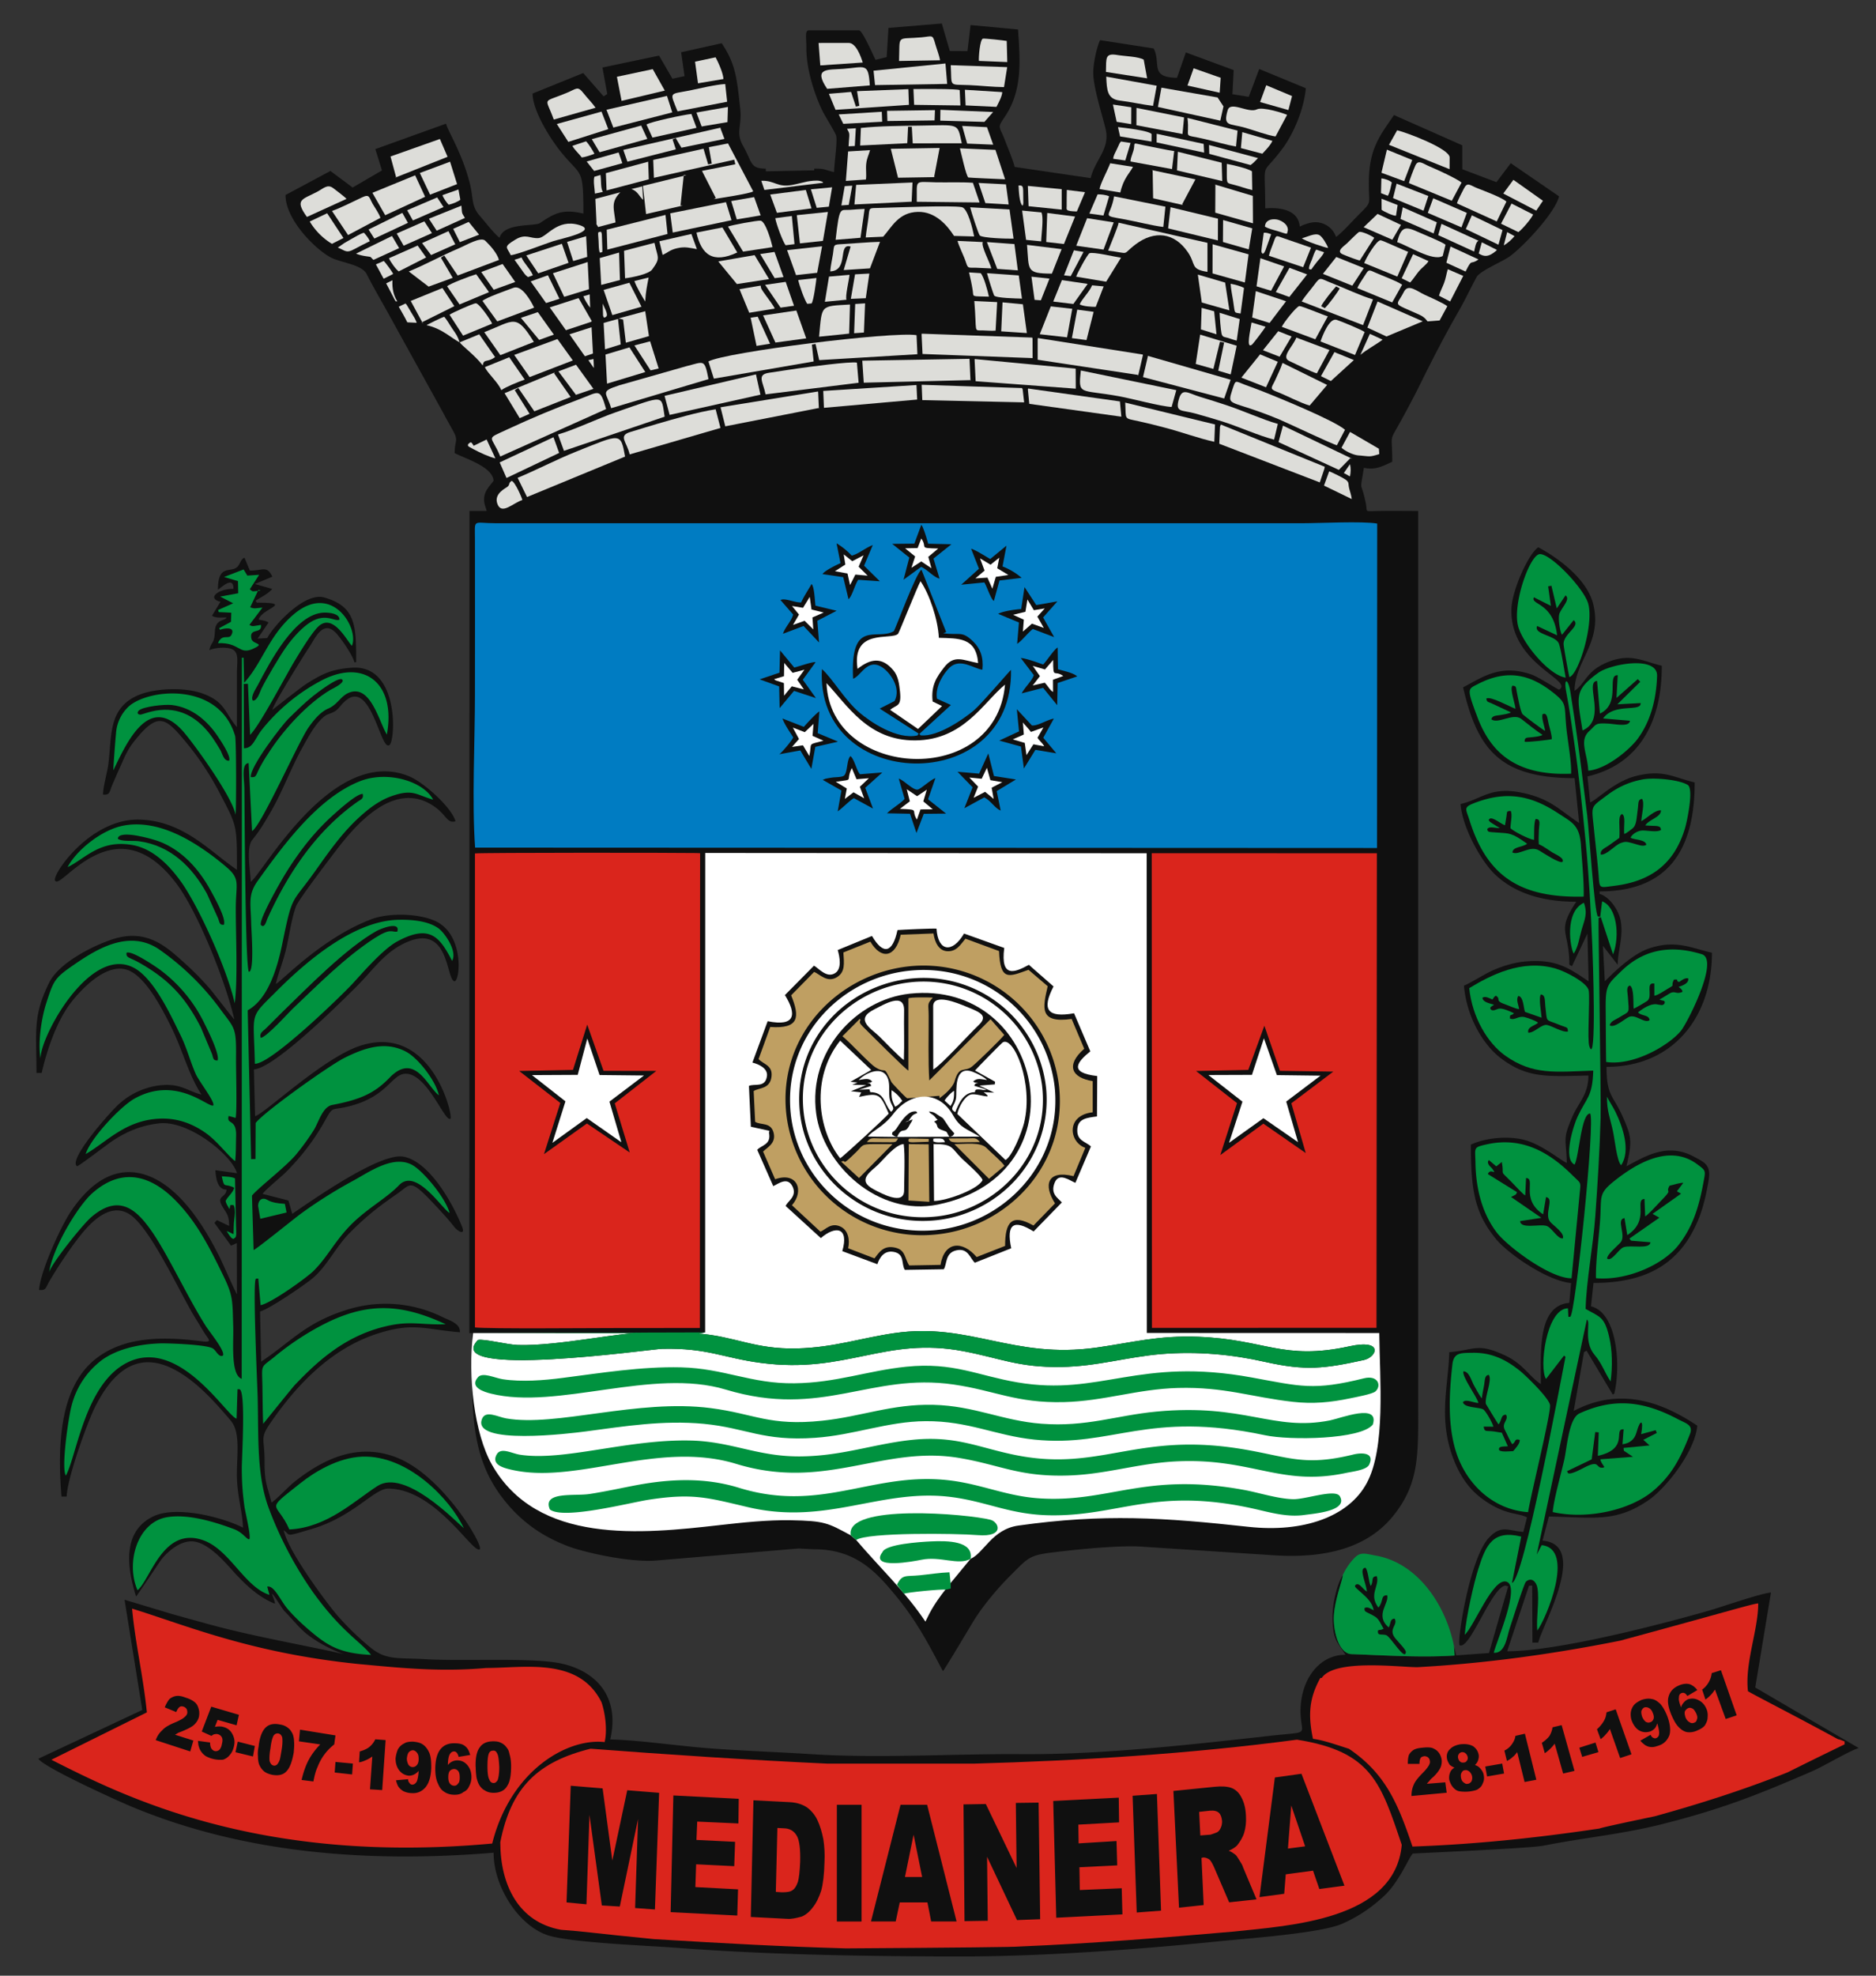 <svg xmlns="http://www.w3.org/2000/svg" xml:space="preserve" width="912" height="960" style="shape-rendering:geometricPrecision;text-rendering:geometricPrecision;image-rendering:optimizeQuality;fill-rule:evenodd;clip-rule:evenodd" viewBox="0 0 24130 25400">
  <rect x="0" y="0" width="24130" height="25400" fill="#333333" stroke="none"/>
  <defs>
    <style>
      .fil5{fill:#00923f}.fil0{fill:#101010}.fil4{fill:#bf9f62}.fil3{fill:#da251c}.fil6{fill:#ddddd9}.fil1{fill:#fff}
    </style>
  </defs>
  <g id="Camada01">
    <path d="m11428 359-23 375-143 36c-28-54-170-380-212-380h-645c-55 0-33 87-33 233 0 277 111 605 204 797 38 78 162 272 178 322 21 66-26 375-26 471-148-35-104-45-256-45v22l-622 13v-35c-206 0-171-80-294-296-96-169-12-256-34-464-43-402-59-583-239-852l-522 116 44 307-156 33-172-297-728 153 62 341-47 30-262-300-652 264c4 235 241 595 357 740 267 336 297 188 297 803-268-63-373-4-557 121-68 47-468-8-521 190-62-42-192-212-253-280-114-128-82-228-129-416-99-393-285-678-307-771l-909 327 85 274-377 220-286-213-577 309c-3 301 355 675 572 798 124 71 405 91 471 218 75 148 164 302 248 452l740 1339c40 76 81 147 122 222 76 134 22 123 22 289 141 74 485 173 501 355-44 66-123 127-123 245 0 54 23 98 34 144h-221l-2 10570h34c0 993-42 1603 447 2187 208 248 454 424 783 551 225 86 820 216 1148 185l1822-154 201 10c531 0 793 288 1034 578 273 328 415 598 622 989 18-13 347-567 392-641 119-195 309-421 467-579 276-276 241-272 719-326 240-27 730-74 989-54l1702 111c646 39 1194-89 1534-521 337-429 310-799 310-1502V6569c-181 0-365-3-546 1-153 4-102 15-130-113-63-300-77-100-22-443 135 32 232-14 365-78 0-384-50-231 118-538 83-151 165-305 241-459 146-296 319-633 483-917 86-149 159-304 242-459 44-82 335-199 430-269 173-127 581-558 631-770l-621-426-184 244-439-166-1-308-878-389c-167 249-314 412-323 833-6 335 54 264-130 448-69 69-224 241-292 286a281 281 0 0 0-267-189c-69 0-152 33-200 56-18-215-249-250-444-234 0-675-68-372 235-787 126-173 264-486 287-758l-599-247-135 358-210-34 16-310-615-227-114 327c-355-8-202-176-299-378l-690-107c-40 82-88 291-88 418 0 188 112 532 158 720 64 260-136 400-191 636l-978-144c-23-95-87-242-122-335-75-201-108-156-3-312 229-342 194-719 169-1120l-611-57-40 335-227-1-103-354-686 57z" class="fil0"/>
    <path d="M20153 14950c-57-16-304-226-532-291-226-64-527-27-702 57 0 593 51 880 322 1212 157 192 666 542 967 567l-23 255c-410 34-366 628-366 1045-155-104-224-261-470-374-347-160-381-64-708-37-10 444-156 877 75 1425 81 191 193 347 350 461 294 214 442 172 575 237l-47 188c-199-16-284-95-444 76-250 266-415 1357-375 1381 131 63 414-753 589-767l35 10-247 857-422 30-28-119 8 121c-429 29-901-3-1326-18-156-6-226-265-228-448-2-221 118-513 115-567-67 100-130 349-131 522-1 299 52 328 167 501-370 0-604 372-577 788 17 254 110 198-392 254-1026 114-2161 244-3209 236-882-6-1824 57-2712-1-433-28-882-42-1303-75-403-31-898-105-1265-113 137-588-229-916-700-989-405-62-1209-15-1680-43-345-21-504 19-711-156a3540 3540 0 0 1-438-429c-170-207-610-804-672-1073 99 67 0 91 362-16 534-157 801-519 982-519 612 1 1093 845 1179 780 53-41-477-957-1083-1185-489-184-923 22-1286 306-97 75-230 225-310 279-46-199-91-242-89-522 2-318-70-294 85-516 334-482 767-933 1342-1126 479-160 625-64 1085-26 10-116-142-154-233-200a1648 1648 0 0 0-1163-106c-578 167-749 409-1160 684l-14-645c118-30 572-341 670-422 195-161 300-408 497-603 212-210 350-317 599-490 200-139 150-220 607 279 44 48 81 93 122 145 50 64 150 117 103 0-121-304-418-833-750-899-307-61-1208 583-1434 734l-49-171-332-85c33-52 237-217 300-280 192-192 356-403 491-642 131-232 72-135 354-213 492-136 522-436 722-408 265 37 478 621 548 577 44-18-237-1239-1161-938-476 155-1225 871-1351 905l-15-601c274-22 1125-871 1329-1075 207-207 354-439 639-562 554-239 500 491 614 504 71-18 116-550-197-747-195-123-623-144-869-53-650 243-1177 818-1234 833 35-150 100-298 140-482 39-179 62-353 119-514 29-83 450-634 530-738 253-329 704-834 1171-593 242 125 224 271 351 237-48-179-411-501-590-576-985-414-1884 1238-2044 1354 0-102-63-436 18-537 103-128 159-223 243-369 151-262 256-555 403-819 69-124 145-267 239-362 86-87 105-59 188-111 45-28 83-103 159-153 302-201 422 657 529 595 80-8 151-1038-475-997-273 19-392 86-578 201-71 43-447 341-448 341 20-84 403-699 474-805 78-117 170-342 329-199 65 59 232 303 253 392h22c0-466 0-717-412-833-252-71-646 360-732 522l-124 7 141-206c-34-26-86-29-127-39 38-143 468-217-24-217l-16-25c65-43 167-91 214-152l-223-63 225-94c-71-148-120-78-289-78l-69-165c-43 11-53 67-81 104-80 107-261-45-261 306 38-20 200-188 200-11-204 0-344 125-167 166l-109 179c45 35 131 21 187 24-20 47-142 14-150 177-8 173-44 121-72 243 67-33 219-45 291-14 95 42 65 160 65 292v711c-160-184-148-330-453-436-221-77-576-64-783 12-432 161-370 542-419 903-16 117-66 279-68 388 96 8 79-35 123-133 28-64 58-135 88-201 74-162 96-235 206-371 296-367 391-279 648 29 174 209 323 437 454 691 203 392 204 377 204 952-340-227-684-631-1256-645-657-16-1155 758-1079 789 79 108 778-1007 1561 40 265 354 623 1235 740 1739-19-13-258-326-301-377a3510 3510 0 0 0-335-343c-248-225-500-458-952-302-254 88-671 301-794 551-212 431-163 620-163 1160h67c74-321 198-665 366-890 119-158 476-561 767-422 222 106 420 494 534 723 139 278 226 623 389 867-187-44-274-158-570-114a953 953 0 0 0-483 228c-98 82-672 725-548 808 13 6 395-286 460-329 165-108 353-197 601-223 380-39 934 413 996 641l-278-38c8 104 26 249 144 249-9 110-134 75-57 211 54 95 90 110 90 256l-157-75-32 36 214 293 74-34 2 658c-18-19-191-415-223-478-202-405-552-978-1034-1078-426-88-726 262-882 496-120 178-386 751-407 1005 97 8 83-28 137-119 104-174 213-340 333-501 116-154 394-524 679-362 278 157 669 1039 872 1361 38 60 68 112 106 173 50 80 115 127-28 109-485-63-1003-70-1375 229-428 342-497 1013-435 1766h67c5-238 275-977 367-1156 152-298 430-714 921-521 326 129 607 448 822 701 125 147 80 420 79 687-1 268 74 487 78 689-44-23-102-48-168-72-288-104-740-192-987-72-413 200-327 687-220 1028 3 9 334-493 334-485 0 1 186-237 397-222 200 14 424 279 521 387 138 152 315 327 529 412 24 9-46-139-28-123 33 28 125 189 154 218 111 113 201 231 310 313 229 171 457 241 454 241-586-130-1173-228-1760-390l-444-123-615-185 228 1417-1337 627c76 113 980 523 1186 610 1423 598 3022 735 4670 598 0 455 345 968 729 1071 340 90 1239 122 1658 154 1104 83 2230 104 3422 109h309c1072-8 2224-95 3212-195 405-41 1307-104 1586-226 208-91 385-215 540-359 197-183 331-524 369-543 4-2 1504-67 1677-101 527-104 1001-146 1507-272 792-199 1243-379 1957-688 141-61 493-271 594-295l-1332-779 202-1221c-136 11-633 186-802 234-654 187-1950 521-2591 521l281-843 41-1 3 733h75c53-229 656-1261 55-1311l82-310c583 12 864 79 1285-213 225-155 596-628 623-955-444-298-990-507-1589-189l132-756 33-19 337 564 20-12c91-391 26-1046-300-1122l32-301c761 1 1160-312 1369-866 49-132 84-289 111-445 35-203-40-235-203-320-334-173-619 7-853 131 73-313 73-372-56-656-117-257-200-251-200-622 845 0 1356-628 1356-1467-276-64-476-172-819-52-255 90-551 416-559 419l-24-456 190 244c0-178 73-354 39-561-24-146-151-318-272-350v-33c871 0 1223-520 1223-1401-269-62-407-175-769-79-270 72-505 316-576 335l-34-333c623-145 956-645 956-1423-228-53-393-163-676-54-300 114-300 278-446 376 0-382 364-622 239-1118-80-317-444-588-706-727-128 86-337 551-345 789-25 713 807 918 614 1041-8 6-263-161-351-192-400-141-626 26-885 163 183 786 463 1167 1434 1167l59 577c-232-152-353-296-672-375-461-114-559 62-854 131 25 309 272 748 453 914 240 222 578 342 1036 342-261 390-89 364-89 811l34 17 198-418 16 613c-243-161-409-291-814-255-151 13-308 64-427 118-88 39-319 181-363 192 32 384 232 747 470 930 344 265 608 238 1131 226 0 247-128 347-206 528-132 307-79 277-72 595z" class="fil0"/>
    <path d="m9070 17130-86 15c465 34 723 204 1266 191 481-12 822-135 1255-197 970-141 1522 337 2599 186 465-65 790-159 1312-139 862 34 1086 308 1939 123 448-98 356 139 187 176-510 111-746 141-1270 24-424-96-872-138-1330-101-453 38-822 158-1291 166-547 9-788-113-1256-202-1014-193-1503 295-2607 150-490-64-687-195-1272-181-152 4-2851 390-2369-113 68-20 378 60 513 64 515 17 1355-173 1607-153l-2182-1c-69 557 15 1289 241 1690 584 1033 1923 894 2934 779 289-33 612-67 912-62 435 8 474 33 771 194l70 60c297 350 636 667 890 1049 68-140 120-249 350-527l231-280c174-76 275-381 617-428 1094-154 1869-103 2962 17 696 75 1281-125 1517-563 246-455 167-1331 161-1929l-2990-1-2-6167-5678-4-1 6164z" class="fil1"/>
    <path d="m6111 10897 11601 5 2-4171c-192-33-746-4-973-4H6382c-310 0-273-69-273 220 2 660 0 1319 0 1979 0 614-40 1376 2 1971z" style="fill:#007cc2"/>
    <path d="M6109 17066c181 20 1497 8 1796 8l1097-1 3-6104-56-2c-260-5-2737-6-2840 5v6094zM14814 11060l3 6012 2888-1 5-6101-2896-1z" class="fil3"/>
    <path d="m11216 12033-441 181c27 91 54 240-32 296-110 71-213-63-273-95l-374 378c150 242 143 410-222 336l-196 532c86 21 200 76 187 173-20 156-161 93-232 127l25 525 239 52-6 24c33 157-101 160-151 221l206 466c65-29 182-125 247 3 66 132-68 192-87 253l452 412c189-162 366-141 276 168l451 168c29-88 89-179 207-159 151 25 98 161 147 232l500-8c44-64 15-210 161-243 154-36 178 106 239 159l468-186c-67-318 36-374 288-216l363-373c-53-60-153-112-90-259 56-130 194-21 264 7l200-468c-70-66-191-72-174-233 14-127 128-136 252-153l3-519c-374-43-256-181-89-318l-209-489c-343 61-419-46-264-345l-317-278c-176 96-368 180-317-217l-517-185c-153 260-336 230-354-63-43-5-444 13-502 18-63 295-182 325-328 76z" class="fil0"/>
    <path d="M11586 12017c-69 302-255 320-391 89l-347 139c9 140 24 248-77 314-127 84-225-33-299-64l-296 301c113 278 106 434-269 407l-150 413c63 69 186 78 166 229-22 159-157 136-229 182l19 395c68 47 206-2 239 147 29 132-84 182-137 236l155 356c285-102 379 150 216 334l367 340c68-28 138-125 263-63 89 44 119 161 93 276l339 130c61-78 116-172 266-138 135 30 119 136 181 229l402-7c51-306 284-314 465-101l366-143c0-303 82-423 365-262l277-285c-152-238-99-433 238-350l152-364c-210-73-254-418 95-457v-401c-270-42-352-203-109-416l-162-383c-425 60-370-148-308-421l-247-211c-254 91-363 150-379-241l-432-159c-59 69-113 170-237 161-107-7-158-116-174-228l-421 16z" class="fil4"/>
    <path d="m3140 8778-7-322h-22l-2 9271c-146-53-103-478-109-666-10-344-1-399-127-659-177-362-334-680-612-965-318-325-691-438-1077-94-185 166-505 698-552 1012 34-116 431-613 544-709 356-304 581-96 777 186 206 296 457 841 691 1211 53 84 259 332 223 385-52 27-86-63-128-91-77-51-564-68-670-66-294 8-573 78-762 217a1060 1060 0 0 0-388 591c-35 125-135 791-72 892 141-256 247-1189 797-1457 667-325 1276 699 1399 724l12-378 26 1c82 20 29 883 29 1012 0 182 10 320 34 494 10 74 90 398 62 422-30 8-81-88-199-131-250-93-590-198-860-152-377 63-534 582-378 938 166-132 326-829 848-641 339 122 530 601 849 701l-29-106c89-20 169 176 259 283 82 96 178 188 280 275 230 196 387 301 797 320-135-173-389-300-764-830a4823 4823 0 0 1-547-1043c-163-426-135-923-148-1441-4-163-67-1503-22-1522l30-3 30 343c140-28 587-350 677-437 187-183 275-389 500-612 205-201 448-331 605-495 217-225 549 301 649 359-50-190-326-524-469-611-248-150-573 90-777 199a5941 5941 0 0 0-662 417c-90 65-558 446-613 471l-21-699c63-86 438-373 567-529 77-93 157-201 229-316 59-94 111-297 235-321 355-68 541-146 738-350 327-339 492 123 635 225-39-184-265-478-424-561-276-145-548-38-782 76-199 97-1055 709-1151 842l-2 463-56 1-44-1913c255-142 376-516 447-866 130-632 112-492 412-911 183-257 352-504 591-719 107-96 240-201 399-257 279-99 320-15 536 44-127-239-591-374-940-237-544 214-991 828-1317 1283-127 178-89 286-83 549 2 95 43 607-28 619-48-3-56-2033-60-2357-1-121-42-321 55-326l44 873c116-62 588-1127 720-1322 67-98 157-209 259-252 133-57 166-181 299-215 254-64 356 382 456 549 123-671-307-997-875-677a2432 2432 0 0 0-737 620c-90 118-111 233-226 233l-3-827 54-2 28 657c127-127 440-729 567-941 75-124 219-363 307-449 189-186 369 178 435 245 97-220-253-826-749-404-320 271-404 627-637 879z" class="fil5"/>
    <path d="M11688 12424c-904 98-1689 885-1573 1906a1756 1756 0 0 0 1933 1540c898-90 1685-885 1574-1905a1755 1755 0 0 0-1934-1541z" class="fil0"/>
    <path d="M11737 12476c-891 72-1646 825-1570 1800 70 888 858 1616 1838 1541 884-67 1645-833 1564-1810a1697 1697 0 0 0-1832-1531z" class="fil1"/>
    <path d="M11760 12577c-838 65-1542 760-1476 1672 59 828 801 1511 1710 1443 823-61 1532-769 1464-1674a1583 1583 0 0 0-1698-1441z" class="fil0"/>
    <path d="M11681 12632c-774 99-1453 786-1342 1685 97 775 813 1422 1710 1322 777-87 1464-789 1354-1687a1539 1539 0 0 0-1722-1320z" class="fil1"/>
    <path d="M11701 12775c-691 75-1310 741-1203 1539 87 658 793 1331 1566 1172 1895-391 1357-2897-363-2711z" class="fil0"/>
    <path d="M18898 12704c38 374 235 706 465 869 354 250 640 208 1130 191-10 339-84 343-201 591-49 104-194 543-39 618 58-103 84-662 200-657 69 75-191 2593-256 2613l-24 1-5-110c-282 4-374 775-282 908l231-300 19 16c-67 346-542 2887-688 2906l119-595c-367-91-455 112-549 406-63 197-160 627-178 856 123-110 363-740 538-682 182 60-127 760-165 914 151 11 169-208 207-319 19-56 182-572 207-595 74-66 137 5 149 84 25 165-17 372-3 544 110-142 495-1051 57-1098l-64 121 645-3021c56 24-50 277 98 452 97 114 126 219 207 344 26-187 24-405-21-586-60-248-115-242-300-347 8-354 98-816 125-1199 30-421 56-829 68-1258 7-258-33-2567-26-2571l28-9 158 479c91-238 48-613-141-682l-24 198-30-4c-43-27-118-1147-137-1296-54-431-104-842-167-1268l-48-309c-29-194-92-202-55-11 40 205 68 414 99 625 62 418 107 854 149 1284 44 447 68 896 87 1352 5 121 59 1584-38 1292-29-86 9-574-7-712-13-104-303-252-430-288-433-123-835 88-1108 253zM9070 17130l-2985 8 2182 1c-252-20-1092 170-1607 153-135-4-445-84-513-64-482 503 2218 117 2369 113 585-14 782 117 1272 181 1104 145 1593-343 2607-150 468 89 709 211 1256 202 469-8 838-128 1291-166 458-37 906 5 1330 101 524 117 760 87 1270-24 169-37 261-274-187-176-853 185-1077-89-1939-123-522-20-846 74-1312 139-1077 151-1629-327-2599-186-433 62-774 185-1255 197-543 13-801-157-1266-191l86-15z" class="fil5"/>
    <path d="M11656 17571c-504 52-898 207-1440 213-556 7-900-191-1456-205-515-12-1030 73-1524 136-239 31-525 54-769 17-104-16-259-95-319-26-115 130 78 189 167 211 857 213 2077-336 3020-52 1244 375 1861-221 2932-65 527 76 804 241 1418 226 518-13 937-167 1466-182 598-16 944 118 1475 178 264 30 488 8 742-45 70-15 282-53 323-88 83-73 34-214-147-169-647 161-816 104-1440-10-1463-269-1945 245-3018 62-513-87-823-263-1430-201z" class="fil5"/>
    <path d="M10973 8726c104-35 185-273 377-145 93 62 247 259 156 432l-191 97 501 321-15 24c-267 59-610-178-744-292-191-161-356-450-485-561-91 1579 2463 1654 2432 10-13 7-384 442-479 522-120 101-456 342-683 320l-17-18 406-372-179-81c-28-155 86-325 159-397 137-135 319 13 425 24 17-163-29-276-119-363-149-144-171-75-385-106l38-15-317-801c-65 25-342 781-357 790-218 127-562-170-523 611z" class="fil0"/>
    <path d="M17658 18314c88-279-407-82-551-53-731 145-1098-221-2234-113-523 50-898 200-1476 156-502-38-860-230-1391-243-535-13-925 151-1429 204-683 72-870-89-1435-162-944-122-1989 246-2633 132-107-19-261-107-308 4-146 349 1143 189 1333 164 497-66 995-147 1516-98 547 52 763 227 1433 180 501-34 932-211 1422-214 555-4 895 185 1400 237 1008 104 1447-378 2967-56 313 67 1234 57 1386-138z" class="fil5"/>
    <path d="M11688 18516c-484 58-877 206-1405 208-543 2-875-192-1400-204-812-19-1634 270-2197 182-107-17-245-101-299 0-69 130 92 170 185 192 847 199 1884-382 2897-74 1156 353 1885-244 2875-75 526 90 767 242 1385 225 505-14 917-162 1424-183 956-40 1327 328 2163 149 81-17 263-37 295-106 76-161-103-156-209-129-623 152-822 32-1400-67-1369-234-1836 288-2923 76-497-97-792-266-1391-194zM521 13609c-2-306 718-1605 1298-1099 216 189 387 562 510 813 76 158 116 317 187 481 40 94 253 362 227 408-63 32-472-388-1011-89-184 102-571 516-630 714 281-161 529-458 1001-456 221 2 403 85 547 188 146 103 292 301 375 359 11-99 9-221 12-324 7-229-128-138-96-257l90 25c20-104 3-624 5-778 4-384-16-369-193-607a3347 3347 0 0 0-803-786c-399-264-829 21-1125 227-215 150-229 189-320 469-59 184-110 493-74 712z" class="fil5"/>
    <path d="M7073 19406c169 135 1023-86 1265-124 579-90 768-26 1285 95 1028 241 1723-256 2641-127 444 62 735 221 1231 231 900 17 1359-371 2642-82 203 46 419 109 640 78 135-19 565-51 457-240-58-101-440 42-604 37-193-5-428-81-618-117-1290-240-1748 171-2661 105-447-33-766-202-1230-239-936-75-1579 424-2615 105-424-131-857-119-1306-37-203 38-406 84-616 116-194 30-613-37-511 199zM19655 19441c32-210 296-1275 282-1377-12-90-315-383-389-442-150-119-337-235-607-230-160 2-243-2-260 153-42 373-64 794 55 1144 134 394 468 719 919 752zM19973 19440c471 103 1011-39 1287-270 248-207 359-435 475-728 49-122-43-139-154-197-417-220-800-287-1264-74-140 63-160 437-198 602-40 176-134 504-147 667zM20214 16434l101-1052c17-199 34-151-89-272-247-244-602-509-1101-398-181 40-150 39-147 238 6 331 85 649 276 898 136 176 684 589 960 586zM20528 16433c406 35 868-179 1061-425 187-239 262-492 319-793 31-170 40-160-82-250-370-272-817 24-1056 213-225 178-163 202-192 551-16 209-55 504-50 704zM17271 20251c3 54-117 346-115 567 2 183 72 442 228 448 425 15 897 47 1326 18l-8-121c-108-534-468-1070-1008-1164-133-24-194-52-274 32a814 814 0 0 0-149 220zM20370 11527c5-197-22-461-35-660-18-261-115-294-291-410-341-224-658-299-1090-129-135 53-97 75-53 216 225 721 652 1003 1469 983zM20659 13653c356 53 813-217 963-402 78-95 498-912 268-983-451-139-781-30-1035 216-178 173-205 180-202 487 2 227 2 455 6 682zM3278 13676c206 7 1102-865 1246-1018 130-139 397-454 588-556 411-220 540-66 703 251 71-123-95-360-175-418-126-91-328-114-514-110-582 11-1197 547-1560 909-371 371-302 252-288 942zM21127 10021c-189 35-332 110-455 202-221 167-202 120-169 444 20 197 44 397 60 595 12 168 10 150 198 127 465-57 773-274 913-743 25-84 114-503 35-554-107-68-431-99-582-71zM20208 9947c8-144-44-425-60-582-32-305 17-314-179-467-283-221-575-302-959-104-130 68-150 46-7 425 52 139 128 286 239 407 212 231 527 339 966 321zM870 11148c229-110 413-356 829-285 286 49 500 290 638 485 225 321 587 1119 682 1551 42-313 12-897 14-1239 2-291 60-357-113-506-110-95-238-192-362-272-233-151-595-338-968-268-292 55-616 329-720 534z" class="fil5"/>
    <path d="M11030 8599c163-129 311-160 461 19 62 75 74 167 86 280 19 194-45 158-128 228l359 246 309-295-121-58c-24-208 54-317 145-436 133-174 246-93 440-58-25-333-255-317-505-325-11-238-123-565-236-728-44 79-276 665-289 677-90 86-600-78-521 450z" class="fil1"/>
    <path d="m6678 13769 529 411-210 658 552-394 551 373-193-632 535-417-679-1-210-594-183 582zM15384 13769l527 413-215 668 554-404 545 378-185-640 539-407-686-10-200-580-207 568z" class="fil0"/>
    <path d="M3722 19663c482-21 840-371 1134-559 353-226 1001 452 1110 543-176-376-721-942-1307-920-311 12-611 196-788 336-485 383-315 225-149 600z" class="fil5"/>
    <path d="M11684 13764c-46-26-483-464-585-565-77-77-14-63-38-102l-225 225c108 89 340 345 422 398 155 99 94-49 208 191 10 19 175 193 203 209l414-32 1 31c62-44 171-135 195-220 58-206 127-111 223-187 62-49 372-350 415-407l-176-202-788 787c-16-234-7-579-8-830 0-156-27-146 54-235-51-2-284-7-315 10v929z" class="fil4"/>
    <path d="M20139 8712c-23-117-53-329-86-432-36-115-333-121-281-232l256 120c-47-426-348-390-298-489l218 110-35-251 42-8 69 292 112-167c65 44-33 137-74 224-30 62 9 264 30 281l149-187c97 77-139 177-129 313 4 55 71 414 74 419 120-36 321-689 240-952-61-195-479-634-620-629-128 4-355 644-279 928 59 218 394 628 612 660zM1458 9903c177-369 459-989 894-504 133 149 636 842 678 1076 10-105 10-958-6-1014-207-700-1121-608-1372-375a518 518 0 0 0-160 349c-8 67-37 463-34 468zM20355 9391c323-139 19-623 187-637l37 420c276-130 81-501 229-493l-16 292 274-242 32 34-295 290 300-16c7 121-339-8-483 198l345 29c-6 85-187 42-279 37-177-10-149 10-241 93-140 125-27 281-16 512 236-19 537-275 638-413 154-212 236-479 247-804 9-265-597-157-758-40-317 231-268 303-201 740zM3385 18305c3-2 366-455 407-499 307-323 637-610 1108-739 369-100 493-29 833-42-575-267-1016-290-1596 14a3526 3526 0 0 0-613 410c-174 140-155 85-149 358 3 162 3 334 10 498z" class="fil5"/>
    <path d="M11431 14316c-109-248-118-272-381-214l27-58-132-15 197-79-180-4 69-29-92-9 267-152-399-377c-384 480-285 1155 0 1513 55-39 593-531 624-576zM12541 13763l258 144-3 34-199 16 191 90-136-5c158 114-86 6-167 30-77 23-152 155-172 249l620 592c84-42 208-350 239-475 127-518-140-1130-277-1035-19 13-348 350-354 360zM6843 13822l430 337-168 534 442-319 445 311-153-522 444-336-571-6-158-469-123 467zM16103 13819l-560 2 438 342-172 529 442-316 445 308-152-522 441-333-561-7-167-473z" class="fil1"/>
    <path d="m9112 4647 70 221 1284-221-23-217 47-8 47 208 1263-76-11-245c-316-50-2458 218-2677 338z" class="fil6"/>
    <path d="M12927 8802c-272 219-530 713-1154 717-609 5-877-458-1142-736 49 1237 2182 1354 2296 19z" class="fil1"/>
    <path d="m10943 19739 70 60c136-100 1285-86 1563-63 350 29 274-168 165-197-291-76-1877-213-1798 200z" class="fil5"/>
    <path d="m11539 14617 1062-4c-163-101-247-106-341-273-185-329-549-309-771-18-132 172-265 209-326 290l376 5z" class="fil1"/>
    <path d="m9118 1892 37 211-46 11-60-202-647 144 9 230 1033-233 14 59-429 85 178 349-26 14c76-13 471-71 507-100l-324-616-246 48zM6435 5869l1361-610c-79-279-90-222-340-128-333 125-604 238-925 387-300 140-212 67-96 351zM6658 6143l121 247 1261-520c-57-315-55-294-631-63-261 105-509 236-751 336zM17196 5724l104-199c-139-120-855-414-1097-508-66-26-129-47-194-72-123-48-115-65-156 59-77 238-44 120 598 387 116 49 701 327 745 333zM11091 4637l19 283 1369-33 4 11-12-271-1-14zM11866 4551l1416 53-1-250-4-14-1421-50-2 13zM13347 4625l1291 195 1 12 61-263-1-11-1350-212-2 16zM12549 4901l1288 96-1-245-1-13-1298-123-1 12zM9847 5070l1197-149-22-259c-86-18-641 58-761 75-124 17-243 38-366 55-167 23-79 118-48 278zM7177 5586l77 210 1295-439c-47-286 13-279-625-58-237 82-534 226-747 287z" class="fil6"/>
    <path d="m12003 12938 1 812c104-59 458-452 580-567 141-132 11-173-174-249-90-37-407-170-407 4z" class="fil1"/>
    <path d="m8099 5842 1168-340-62-240c-230 35-522 121-744 185-119 34-232 71-350 106-167 49-47 128-12 289zM7861 5248l1252-374c-52-265-55-223-282-167l-864 246c-261 85-164 90-106 295z" class="fil6"/>
    <path d="m2882 7418 179 53 3 156-232 43 167 86-193 86 7 27 162 8-4 117-152 82 11 21c41-19 206-49 147 65-34 68-119-24-173 107 281-12 268 154 449 73 171-77-2-53-19-129-35-150 140-54 122-179-104 15-101 26-148 0l168-223c-89 8-104 19-158-4l105-223 30 10c-119 9-94 18-140-18l120-186-152 10-48-79-251 97z" class="fil5"/>
    <path d="m15683 5705 1293 497 59-176 5-25-1337-543-11 29zM8548 5089l65 245 1168-260-55-249-1-12z" class="fil6"/>
    <path d="M12638 15172c-12-53-215-228-266-277-141-139-108-188-364-186l6 731c166-2 569-151 624-268z" class="fil1"/>
    <path d="m11135 3053 225-10c111-125 198-313 446-319 226-6 379 175 465 309l259 7c-17-86-80-362-159-377-131-25-871 5-1057 10-145 4-128-12-144 127-10 84-27 167-35 253zM5258 3490l255 195 310-113-152-259 43-28 173 257 531-200c-24-86-106-179-176-247-57-56-248 58-330 93-224 94-445 217-654 302zM14702 4848l1044 275 83-241-1065-307-1 12zM9268 5236l61 245 1200-235 4 11-9-208-2-16zM15070 5232l60-216-1228-253c-34 326-18 239 490 331 171 31 538 132 678 138zM16388 5652l48-202c-206-59-444-169-659-240-114-38-225-73-338-107-162-49-234-124-277 33-48 173 37 130 218 182 120 34 227 64 344 101 208 66 472 185 664 233zM16743 3876l789 304 128-331c-154-44-374-149-534-211-153-59-138-88-223 26-52 71-115 138-160 212zM11073 1645l-9 226 606-30 10-211h48l12 213 631-1c-59-266-22-234-543-227-242 3-518 5-755 30z" class="fil6"/>
    <path d="M12484 20041c39-232-294-234-512-224-146 7-582 36-621 137-176 230 412 117 500 99 246-51 473 77 633-12z" class="fil5"/>
    <path d="m11863 5144 1310 29-19-167-8-17-1291-42zM10589 5026l9 217 1199-106-8-173-1-14zM14254 3222c303 39 161 63 356-83 237-177 493-153 668 102 109 159 28 220 253 254v-373l-1143-259c-1 36-113 304-134 359zM15619 5680l9-223-1155-281c13 229-24 196 175 240 116 26 220 51 331 81 209 54 445 141 640 183zM6490 5055l195 321 127-56-191-304 45-29 207 301 467-184-213-305 9-11z" class="fil6"/>
    <path d="M11626 13628c8-209-1-425 3-636 4-241-256-79-384-15-254 127-47 242 58 341 58 56 276 284 323 310z" class="fil1"/>
    <path d="m13239 5192 1184 165-18-196-1181-166-3 12z" class="fil6"/>
    <path d="M11624 14709c-102 0-263 201-329 264-92 89-284 200-54 319 89 47 387 212 388 15 1-161 14-450-5-598z" class="fil1"/>
    <path d="m14894 1375 802 176 41-183-76-115-722-126zM11236 909l19 185 928-15-20-239-2-24zM16845 5214l225-265-574-283c-22 71-63 151-90 213-47 105-87 118 20 159 128 49 299 142 419 176zM11458 1913l93 372 483-8-19-2 71-373h18zM11024 1172l29 188-44 11-62-189-285 24 85 206 944-64-7-202zM6614 4563l198 285 556-214-198-275zM7804 2953l8 256 774-201-26-245zM11792 2594l808 9-86-253c-151-11-323-3-475-6-289-7-242-40-247 250zM16407 1754l148-277c-42-21-316-108-388-71-108 55-340-113-376 11-63 214 25 168 220 224 102 29 308 104 396 113z" class="fil6"/>
    <path d="M13417 8543c-56-20-231-83-287-83l167 219c-15 65-120 162-155 235l275-71 181 223 6-285 252-85c-55-48-171-69-248-92l-4-280c-49 28-146 181-187 219zM13135 7830c-80 5-242 29-296 62l267 111-23 275c66-46 118-120 201-192l275 105-142-253 184-207-272 48-151-231-43 282zM12737 7187c-45-25-198-123-246-132l101 257-228 205 297-29c33 51 84 217 123 238l72-263 285-34a855 855 0 0 0-246-147l51-267-209 172z" class="fil0"/>
    <path d="m11685 15434 268 17-8-739-256-3z" class="fil4"/>
    <path d="m12594 9946-278-24 194 200-106 269 255-139c82 37 141 143 212 168l-51-249 247-150-282-44-73-291-118 260zM10582 10026l241 137-48 268c62-43 156-141 208-170l246 134-100-267 220-197-288 23c-46-54-72-195-122-233-48 41-36 206-80 248-23 23-103 22-142 26a1066 1066 0 0 0-100 17l-35 14zM10305 7745c-82 5-207-61-266-31l163 187c-26 91-103 160-131 247l265-100 199 212-22-279 248-129-272-65c-10-75-14-240-50-279-45 79-106 171-134 237zM10811 7240c-41 17-210 99-231 141l266 39 68 284c48-42 81-186 125-250l278 19-203-200 112-265c-88 31-191 119-271 135a903 903 0 0 0-195-158l51 255zM13107 9403l-254 118 279 77 38 282 148-240 269 45-168-200 136-246c-83 12-203 95-282 88l-194-209 28 285zM11761 6989l-285 3 220 176-74 285 226-165c82 34 160 133 237 151l-78-258 231-184-300-7c-7-33-64-226-88-242l-89 241zM10340 9345l-276-108c28 79 98 177 138 242-6 32-153 205-179 218l271-49 142 237 51-283 280-64 9-5-258-107 21-279c-33 14-183 176-199 198z" class="fil0"/>
    <path d="m16445 5684 776 357 147-150 28 9-894-428z" class="fil6"/>
    <path d="m10026 8648-255 86 251 91 6 279 185-222 282 93-169-236 164-225c-27-13-220 56-274 68l-183-221-7 287zM11560 10010l76 261c-58 65-161 118-227 185l296 6 83 247 94-246 287-3-232-184 95-273c-65 22-189 142-228 148-63 10-172-118-244-141z" class="fil0"/>
    <path d="m8621 2743 32 247 756-159-71-232zM7801 1411l88 229 758-195-68-212zM4790 2479l165 288 513-237-128-276zM14963 2918l27-261-660-133c-48 286-186 237 145 298 155 29 336 77 488 96zM8017 1927l53 152 623-159-42-127 40-18 74 124 553-113-49-131-1-14zM5023 2012l73 270-15 3 676-269-99-229zM8269 2390l41 362 472-109-29-2 42-390 35 1zM11012 2377l-22 252 736-36 11-247zM18122 2354l552 227 125-234c-62-51-314-167-409-206-85-35-149-97-186-11-23 53-72 176-82 224zM13037 3068l-52-375-506-28c12 55 106 344 123 362 33 34 359 44 435 41zM12914 1120l41-257-726-25c16 287-32 245 233 256 148 6 306 25 452 26zM12928 2305l-124-378-457-20c13 48 81 363 109 375 7 3 428 22 472 23zM15025 2936l640 155 1-280-610-147zM15631 2734l485 137-2-353-494-148 13 6zM4270 2712l207 310 416-221c-16-53-66-123-99-179-50-89-39-131-140-83-103 48-281 139-384 173zM6206 3869l190 263 474-177c-38-80-158-297-265-255-81 31-359 127-399 169zM17866 1862l779 313 1-151c-1-113-554-321-675-349l-105 187z" class="fil6"/>
    <path d="m19137 15094 376 233c-17 39-9 26-77 62l390 268-274 42c7 105 243 35 338 61 69 19 146 174 212 161 28-66-126-168-163-213-83-102 59-299-53-318l-38 222c-298-199-87-460-219-467l-11 224c-37-21-122-119-183-180-159-161-82-57-118-250l-71 56-96-81c-38 49 30 89 48 116 63 91-28-20-61 64z" class="fil0"/>
    <path d="m14832 2549 385 87-12-9 171-321-563-120 13 7zM15596 3515l416 117 48-362-463-130zM17588 4212l246 114 466-195-581-255zM14831 1361l47-259-649-117c7 174 13 288 174 308 148 18 285 51 428 68zM18740 2615l512 232 124-255c-55-53-288-138-375-173-94-37-126-84-171 4-24 48-76 143-90 192zM6427 5945l88 200 677-322-73-202zM10679 3489c245-10 91-370 262-319l-89 302 338-22 129-341c-160 4-319 20-479 29-128 7-108 3-126 129-11 72-30 148-35 222zM7935 987l60 310 556-132-155-276zM6229 4271l207 295 431-170c-231-370-248-279-638-125zM8715 1432l638-124-25-228c-135 9-327 57-460 84-264 52-255 11-153 268zM15380 4679l227 64 85-350 53 12-75 361 137 41 23 6 77-368-470-143z" class="fil6"/>
    <path d="M21474 15244c-62 113 65 17-121 206-43 45-158 172-192 188l-9-224c-136 8 76 273-221 465l-36-219c-114 18 28 222-51 314-28 33-187 164-171 209 61 36 147-126 210-148 92-33 339 32 346-64l-248-20-23-27 386-269-88-49 367-260-54-30 82-108c-24-8-144 28-177 36z" class="fil0"/>
    <path d="m16985 4390 444 174 124-295c-32-27-302-138-360-157-92-30-180 197-208 278zM17547 3382l426 174 139-319c-63-21-328-147-354-148-52-2-185 223-211 293zM9815 4055l159 349 396-54-127-358zM9364 2913l194 322 379-58c-17-75-89-330-154-340-35-6-390 60-419 76zM18363 4132l154-12 99-183c-41-36-230-119-287-145-105-48-216-150-271-41-101 198-161 132 196 294 84 37 102 86 109 87zM7788 4558l20 374 492-149-204-317z" class="fil6"/>
    <path d="m20869 18568 15-192c-141-10 82 249-332 341l12-302-45-4-46 351-317 152 13 26c41 22 188-63 225-81 194-96 123 26 230 9l12-8c-27-43-46-62-51-99l419-32-117-78-4-36 335-32-81-72 173-88-14-36-187 51c37-194-13-195-59-24-25 94-89 142-181 154zM3353 13342c62 6 357-321 407-369 323-307 683-670 1057-911 214-137 219-75 293-84 45-146-226-32-265-10-392 219-891 730-1213 1043l-206 205c-42 44-93 61-73 126z" class="fil0"/>
    <path d="m16938 4800 162-300-426-160c-43 116-206 252-87 303 80 36 290 143 351 157zM6570 3281c99-12 424-141 544-180 90-30 597-131 333-209-284-83-413 160-520 169-109 9-163-63-299 20-162 98-107 94-58 200zM9239 3361l239 291 414-64-186-308zM8027 3224l13 354c90-11 305-53 349-114 111-152 71-144 29-342l-391 102zM16487 4202l431 160 161-295c-64-19-330-132-365-132-36 0-209 221-227 267zM7123 1537l538-152c-50-69-103-120-155-186-78-99-87-58-219-4-322 134-271 43-164 342zM7162 1594l148 230 514-164-87-225zM11564 784l527-9c-9-61-43-146-61-209-36-129-34-99-177-86-328 30-277-47-289 304zM10639 1142l549-44c-19-301-60-233-343-213-201 15-389-16-206 257z" class="fil6"/>
    <path d="M4665 10207c-83-5-361 254-430 317a3103 3103 0 0 0-355 401 4008 4008 0 0 0-297 459c-35 61-264 471-225 510 46 44 67-51 82-85 264-582 627-1125 1151-1496 47-34 91-43 74-106z" class="fil0"/>
    <path d="m10535 4329 387-40 11-374c-392 22-357 3-398 414z" class="fil6"/>
    <path d="M19017 18037c-59 1-167-58-201-9 21 72 199 62 259 90 34 16 123 177 134 224l-125-1c9 71 30 52 101 59 48 4 79 13 132 19l78 175c-64 4-128-2-112 49 24 29 140 14 181 13 25-31 87-94 84-144-74-22-42 22-96 55-25-29-74-144-94-179-53-94 54-131 13-200-69-2-51 72-96 125-7-6-163-261-163-264-18-89 84-302 38-373-58 5-49 71-61 134-10 53-24 121-29 168-30-35-83-133-109-182-25-50-59-170-129-165-15 74 167 312 195 406z" class="fil0"/>
    <path d="m13842 3557 386 65 191-309c-76-10-357-78-406-57-25 11-161 263-171 301z" class="fil6"/>
    <path d="m11537 20375 90 115c35-18 486-62 543-53l59-15-1-63-15-145c-122 4-260 26-380 38-182 19-228-18-296 123z" class="fil5"/>
    <path d="m10551 841 546-37c-23-76-86-252-180-252h-334l-54 1 22 288z" class="fil6"/>
    <path d="M17583 20462c-60-33-93-115-142-90-26 23-12 31 43 81 90 81 163 138 186 250-40-18-76-53-119-29-1 46 10 43 56 67 26 14 58 28 86 47 50 35 72 102 104 152l-26 11c-34 10-16-5-48 12-5 72 39 41 105 58 56 15 245 343 255 218 2-29-88-118-134-174-102-124 39-170-11-256-63 5-46 59-75 114-185-156 11-314-21-414-87 0-42 73-112 159-130-172 18-275-21-404-85 3-35 73-79 125-28-62-30-192-67-234-88 8 1 172 20 307z" class="fil0"/>
    <path d="m15139 2191 582 137-7-236-564-141zM15898 1884l20-205-644-163c34 285-83 200 223 272 131 31 271 73 401 96zM7112 3513l145 303 319-98-17-349z" class="fil6"/>
    <path d="m12721 15155 199-167c-50-70-167-164-233-231-76-76-264-49-412-48l446 446z" class="fil4"/>
    <path d="M8958 2990c64 287 213 402 525 256l-191-322-334 66zM14617 1610l593 113 20-213-612-123z" class="fil6"/>
    <path d="m19829 13084-214-75c-20-56-19-194-85-205-34 43 2 117 10 170-54-7-123-42-175-60-150-52-50-66-124-113-23 12-27 24-35 35l-9 14c-40-16-91-48-129-23 3 59 96 73 150 90-18 15-70 32-41 62 24 25 66-1 96-10 50-13 150 33 201 58-43 43-52-3-53 67 67 29 107-39 192-17 42 10 149 49 170 72-44 40-145 54-125 128 81 2 172-115 243-99s198 97 266 84c-1-64-7-44-116-89-178-74-149-15-174-236-8-70 3-147-58-152-31 44 6 237 10 299z" class="fil0"/>
    <path d="m5283 3869 159 294-16-19 418-208-153-233z" class="fil6"/>
    <path d="M21598 12625c-60-19 16-37-67-31-52 102 36 51-95 127-49 29-98 67-157 81v-157c-115-20-24 148-82 215-13 15-165 102-184 108-8-71 8-267-49-298-52 18-29 81-25 149 15 225 31 172-118 265-43 26-107 46-116 98 55 39 186-77 243-106 90-45 203 88 270 40-7-73-105-51-149-100 53-45 158-114 235-105 63 9 83 22 105-9 20-46-30-32-64-52 45-23 87-53 131-78 72-42 82 19 165-21-5-25-1-15-14-31l-5-7-31-25c49-16 138-47 123-111-48-6-83 26-116 48z" class="fil0"/>
    <path d="M17971 3113c141 45 460 253 586 178l36-145c-44-37-286-133-354-164-161-74-217-72-268 131zM5782 4046l174 269 374-154c-20-50-168-263-210-262-35 1-311 126-338 147zM17459 3704l448 184 128-228c-78-52-254-114-344-155-88-40-85-43-134 35-27 44-79 114-98 164zM13843 3159l351 50 131-350-342-54z" class="fil6"/>
    <path d="M19358 10610c-49-15-151-105-195-86-15 24-28 5 3 43 1 2 38 25 41 27 30 18 59 38 85 51-59 5-135-29-163 15 11 39 9 35 123 43 165 12 191 0 391 145-65 48-183 35-190 112 84 42 229-98 346-25 52 32 261 169 298 146 31-50-91-97-132-123-54-34-113-80-172-104-5-61-1-122 1-183 3-75 29-141-41-142-26 41-19 208-21 269-69-9-263-110-304-150 1-71 28-171 4-223-58 4-45 7-55 70l-19 115z" class="fil0"/>
    <path d="m10820 14935 229 210 431-436h-241c-166 0-137 16-227 103-216 210-106 84-192 123z" class="fil4"/>
    <path d="M19493 9113c-68-24-324-168-375-132 7 45 17 40 64 60l253 118c-33 18-89 26-137 34-53 9-104 4-116 55 87 66 281-88 386-5 80 64 201 159 273 205-30 19-83 23-127 29-71 9-106-4-103 59 21 9 311-23 349-33 1-55-26-138-39-190-16-60-17-162-79-131-19 46 25 153 32 215-27-11-274-197-289-214-29-32-63-229-76-291-12-58-2-74-57-76-33 50 37 229 41 297z" class="fil0"/>
    <path d="m16321 3288 441 147 101-251-352-121c-100-35-94-48-128 47-18 53-52 128-62 178z" class="fil6"/>
    <path d="M20891 10721c-8-115 22-224-27-256-60 25-23 164-35 307l-134 96c-51 37-116 55-105 119 74 9 181-121 255-148 71-26 80-16 159 3 52 13 131 50 172 18-12-69-148-60-203-89 14-43 91-95 157-94 67 0 181 26 234-6-3-69-58-46-202-59 51-79 205-106 202-194-79-8-183 105-253 139 2-71 48-236 9-287-54 9-44 53-52 115-20 139-14 225-75 270-25 18-73 60-102 66z" class="fil0"/>
    <path d="m10249 2766 40 363 295-32 3-11 62-361zM7071 3952l208 293 323-107 10-9-170-297z" class="fil6"/>
    <path d="M1515 10782c45 41 195 23 266 32 416 56 692 333 881 676l145 321c19 53 16 81 71 79 42-71-134-378-171-446-148-271-368-516-662-627-65-25-517-160-530-35z" class="fil0"/>
    <path d="m7764 3727 112 324 375-108-156-308zM14541 2076l534 98 28-231 23 3c-133-19-276-53-410-78-130-25-124-42-128 19-5 69-44 122-47 189zM7793 2226l9 222 543-143-8-226zM11758 1348l595 8-9-197c-27-19-478-15-595-14l9 203zM13530 3518l125-315-445-55c27 330-14 368 320 370z" class="fil6"/>
    <path d="M1628 12249c-9 69 36 55 174 134 372 212 586 442 783 829l141 336c19 58 14 89 73 85 29-83-132-400-167-470a1884 1884 0 0 0-584-703c-53-37-354-244-420-211z" class="fil0"/>
    <path d="m7612 1789 100 168 614-171-79-172zM15458 3889l355 101-55-357-351-103zM3948 2789l509-232c-15-20-139-115-172-139-74-55-124 5-206 48-190 101-296 95-131 323zM14225 925l530 82-44-240c-67-40-244-44-334-59-167-29-147 36-152 217zM10124 3216l115 321 272-30 63-341zM5400 2224l132 279 347-136-90-288zM10748 3083l320-26 53-371c-64 2-125 7-188 12-127 9-134-60-185 385zM6769 3284l154 230 390-135-86-245zM13374 4297l351 40 67-367-276-31zM5751 3681l160 233 379-158-165-230c-60 16-344 122-374 155zM8315 1601l77 168 567-126-66-178c-93 9-524 100-578 136zM13145 3839l-41-298-409-29c6 28 84 276 92 287 23 34 289 38 358 40zM6236 4720c39 84 172 196 212 296 58-42 219-107 301-136l-199-287-314 127zM13230 2651l426 44v-263l-435-42z" class="fil6"/>
    <path d="M3226 9991c81 7 56-21 136-161 39-70 76-126 120-192 188-281 478-595 766-768 17-10 194-91 154-133-44-46-332 177-376 212-117 94-208 186-318 293-73 71-497 615-482 749z" class="fil0"/>
    <path d="m9907 2501 86 235 445-57-73-237zM12878 4260l330 22-51-370-262-25zM13457 3111l228 26 143-353-358-46z" class="fil6"/>
    <path d="M3252 9008c59 2 90-111 111-155 67-135 237-421 315-531 82-116 180-224 273-294 228-172 352-27 416-62 0-78-126-91-197-90-374 8-699 638-853 930-23 45-99 151-65 202z" class="fil0"/>
    <path d="m16106 4082 224 70 212-279-389-130zM15967 4855l317 124 152-328-228-95zM17016 3521l378 152 148-227-354-142zM12827 3457l265 19-44-338-354-26zM12751 3451c-19-81-135-286-110-339l-325-15c22 81 80 186 111 283 25 76 32 59 123 62l201 9zM12806 4251l20-367-294-14c35 416-13 375 106 378 56 1 113 8 168 3zM15730 3111l332 95 45-270-375-107zM12591 783l365 15-7-272c-33-6-292-35-307-29-37 13-55 230-51 286zM7956 4094l59 14 35 298 297-85-48-320zM17769 2221l292 108 104-272-326-133zM10909 1947l-29 379 258-18c9-64-4-136 4-204 9-75 32-110 49-174l-282 17zM14144 2431l266 44c41-183 117-242 163-330l-293-46c-25 73-134 275-136 332z" class="fil6"/>
    <path d="M2947 9780c28-57-107-256-148-317-135-200-333-369-588-399-96-11-368 19-424 70-28 25-20 55 22 53 21 0 150-59 305-62 279-5 481 159 624 366 38 55 60 92 95 150 28 47 44 145 114 139z" class="fil0"/>
    <path d="m9512 3718 125 303 328-54c-17-41-74-111-99-148l-51-71c-38-54-23-55-32-76l-271 46zM18365 2737l433 186 69-186-432-188zM16162 3681l187 57 168-313-305-105z" class="fil6"/>
    <path d="M12287 14298c46-112 104-255 252-257 8-13-9-38 53-35 46 2 56 16 95 1l-156-48c15-32 10-27 51-38-54-4-46-1-64-19 61-49 100-25 177-18-33-36-129-85-185-105-247-91-202 262-212 332-15 112-99 138-11 187zM11045 13885c70-9 132-33 173 20-19 15-26 13-65 17 40 5 40 4 53 39l-158 49 135-6 9 30 2 7c189 1 173 147 267 253 70-57-9-72-21-190-9-87 11-185-29-260-80-152-294-36-366 41z" class="fil1"/>
    <path d="m17490 3349 186-291c-28-24-159-88-196-75-13 5-131 122-150 141-41 40-152 106-58 146 55 23 160 65 218 79zM7658 2557l14 299c-1 45 0 18 21 63l224-59c-21-187-62-260 62-388l-321 85zM8940 793l38 278 327-55c-4-81-69-220-101-279l-264 56zM12420 1355l397 19c26-51 73-137 74-190l-480-30 9 201zM19336 2488l424 220 86-127-380-269zM7183 4774l225 302 225-77-224-310zM17255 5756c46 42 149 94 219 99 153 12 134 24 267-17l-5-69-371-216-110 203zM18854 2945l420 201 52-188-394-190zM7714 3318l19 345 241-63-11-353zM3984 2848a843 843 0 0 0 286 287l148-75-210-318-224 106zM13198 3084l194 19c3-94 34-306 3-372l-248-24 51 377z" class="fil6"/>
    <path d="M20851 14981c129-188 19-503-77-696-27-54-89-149-104-186-4 183 44 285 77 446 24 110 48 373 104 436z" class="fil5"/>
    <path d="m13547 3877 259 31 184-258-331-49zM10663 3556l-53 324 279-27c-22-31 33-258 38-320l-264 23zM15274 1100l414 92 13-192-348-122zM17918 2547l392 162 62-189-408-159zM12094 1551l568 16 112-127-678-28zM19307 2876l223 108c52-37 164-170 190-226l-278-141-135 259zM12674 2611l300 18-35-259-352-18zM5913 4401c25 42 194 164 296 297 15-91 55-31 159-107l-204-293-251 103zM17540 2921l369 161 111-191-301-141zM16107 2444l-4-242c-57-37-243-81-323-95 2 258-15 241 69 263 87 21 172 53 258 74zM11410 1425l4 131 607-8 5-132zM6190 3497l160 228 277-100-162-231zM5003 3320c16 43 93 149 126 169l352-179-109-153-369 163z" class="fil6"/>
    <path d="M20242 12260c60-92 69-191 102-308 36-125 80-202 29-346-254 118-175 587-131 654z" class="fil5"/>
    <path d="m16208 1312 364 103 47-180-332-139zM18499 3023l462 211c12-52 21-122 56-139l-476-217-42 145zM16410 3755l174 63 229-290-227-85zM9405 2585l72 236 307-52-84-235zM13787 4347l188 25 92-363-211-28zM4579 3261c45 18 78 25 122 32 95 14 50 3 103 48l330-151-92-156-463 227zM6700 4086l235 284 189-68-206-289zM16991 4836l127 63 296-270-250-102zM12440 1846l335 14-80-225-319-16zM5517 2812l100 154 363-164c-43-75-35-40-45-158l-418 168zM8958 1447l67 179 332-56 6-195zM9841 3662l199 293 173-24-107-307zM5103 3002l89 157 364-162-98-151zM18014 2815l426 186 41-143-438-193zM6719 6428c-7-30-93-233-138-246-48 35-16 36-48 71-19 21-191 91-133 231 56 137 200-18 319-56zM15961 1904l276 72c38-42 104-106 129-165l-387-112-18 205zM6826 3618l198 278 172-55-148-302zM8481 3102l42 175c68-29 91-65 192-87 98-22 159-3 249 13l-71-195-412 94zM4741 2951l74 116 432-202-72-128zM14877 1831l611 131-6-112-604-130zM5429 3125l116 154 311-138-88-169zM10788 1471l59 121 500-27-5-128zM7325 4298l198 282 104-35-18-338zM18604 3378l247 113c89-181 56-75 166-156l-360-166-53 209zM18509 3802l143 74 169-329-199-86c-19 65-25 117-47 176-18 50-55 121-66 165zM15554 1978l531 144c35-23 72-65 96-90l-630-168 3 114zM7764 4152l18 339 202-63-35-328zM15907 4379l39-277-259-81c3 68 13 208 25 267 12 50 34 42 85 57 39 12 70 25 110 34zM17030 6243l357 173c-6-47-20-88-31-128-20-74 4-81-47-121-24-19-181-98-213-107l-66 183zM9972 2805c12 73 96 302 133 348l114-14-34-362-213 28z" class="fil6"/>
    <path d="m3348 15669 338-81-22-111c-225-12-216-66-274-66-41-1-71 40-70 94l28 164z" class="fil5"/>
    <path d="m5237 2703 74 131 394-172-82-124zM16245 4503l214 83 154-260-172-68z" class="fil6"/>
    <path d="m11803 7046-161 3 129 105-48 146 127-82 131 88-41-147 128-107c-266-7-131-7-218-129l-47 123zM13441 8607l-157-46 92 132-93 120 155-36c45 46 62 92 107 119l-1-157 132-48c-120-87-129 51-130-206l-105 122zM11703 10302l-128 97c268 10 135 10 219 138l46-131 158-1-122-102 45-151-125 84-133-89 40 155zM13190 7865l-159 39 138 63-12 153 116-102 153 55-83-146 95-105-140 23-83-138zM10084 8693l-127 39c10 9 7 7 23 16l103 34 2 162 99-120 156 39-86-124 93-129-152 40-108-127-3 170z" class="fil1"/>
    <path d="m10944 3842 192-8 46-317-184 10z" class="fil6"/>
    <path d="m12627 10012-159-16 113 117-58 144 148-77 110 91-26-144 137-71-153-26-45-159zM10873 7258l-134 86 162 29 33 149 68-135 158 14-116-115 64-147-146 76-110-88zM10351 9413l-153-59 79 147-90 102 141-21 82 138c38-184-33-138 182-197l-141-63 13-154-113 107zM10750 10051l142 86-25 134 111-85 137 77-55-148 116-110-159 13-61-144c-87 183 45 139-206 177zM10329 7814l-142-23 90 110-77 133 149-53 112 111-11-154 145-63-157-39-23-162z" class="fil1"/>
    <path d="m7546 2076 96 122 363-100-48-138z" class="fil6"/>
    <path d="m13169 9443-142 63 154 45 22 157 89-139 139 26c-25-47-62-70-86-110l76-133-161 58c-20-31-96-109-103-122l12 155z" class="fil1"/>
    <path d="m8160 4441 208 321 104-25-110-349zM18029 3578l109 54c37-38 74-99 112-144 39-47 102-90 124-131l-198-89-147 310z" class="fil6"/>
    <path d="m12741 7260-135-81 58 157-118 100 155-10 63 142 45-152 161-24-143-86 26-136z" class="fil1"/>
    <path d="m7294 3110 79 246 180-53-14-266zM12720 3814c-15-72-65-259-106-302l-150-10c18 74 35 150 47 229 14 94-23 75 209 83zM10430 2434l75 238 156-15 42-249zM15447 4235l200 63-30-296-161-44zM10267 3600c14 68 81 258 116 306l56-5c27-40 55-260 63-327l-235 26zM9778 3266l186 310 114-14-116-323z" class="fil6"/>
    <path d="M3013 15272c-23 71-81 106-111 167 9 48 30 65 50 106 16-62-7-52 51-52 2 2 4 3 5 8 0 5 3 6 4 8 15 49 9 111 2 161-8 61-8 128-10 197l-88-41c11 21 19 35 34 55 23 31 26 39 53 47 29-21 33-20 36-66 1-28-3-71-3-101l-13-611c-40-22-117-23-170-27 31 155 31 94 129 133l10 4 21 12z" class="fil5"/>
    <path d="m9655 4084 76 363 174-28-159-348zM14407 1754l404 66 1-97c-40-46-354-80-432-89l27 120zM13887 3913c46 26 148 32 207 32l102-263-149-14c-31 81-126 169-160 245zM13851 2719l105-248-234-29c-1 72-3 139-2 205 0 49-23 68 131 72zM5829 2942l86 171 247-96-133-164zM11000 3908l-14 376 126-9 15-375zM4345 3183c103 42 109 76 214 19 65-35 135-71 198-101-13-34-47-78-76-109-45 11-127 62-169 85l-85 49-82 57zM13307 3855l81 6 111-279-232-25zM14363 1566l187 30 1-217-236-35zM5913 4401c-29-82-44-102-92-171-36-51-69-115-107-158-37 13-73 32-113 50l-106 53-7 6c204 44 337 182 425 220zM15957 4031l44-329c-47-27-118-43-172-54 3 67 20 145 31 213l15 105c10 63 13 52 82 65zM14012 2746l181 25 73-247c-37-19-102-26-148-25l-106 247zM6093 5731c-26-34-27-69-74-17 6 26-20 12 69 60 79 42 197 99 284 119l-113-243-166 81zM9832 2442l756-92c-22-19 23-4-41-23-40-12-127 0-165 7-64 13-125 31-189 43-196 38-226-59-401-53l40 118zM16270 2913c43 28 117 44 175 62 134 44 104 34 116 2 8-23 3-40-3-58-15-44-80-89-140-98-72-9-143 12-148 92zM13686 3540l86 10 165-311-124-21zM14319 2042l155 21 68-225-124-19-16 21-39 84c-17 39-43 75-44 118zM7362 1875c33 59 84 98 120 149 47-4 124-31 164-47-18-37-80-137-108-160l-176 58zM16278 4200l-180-54c-15 104-74 344 4 286 19-15 163-205 176-232z" class="fil6"/>
    <path d="M11539 14617c63-145 98-23 160-153 14-29 30-38 38-72l-23 8-8 3c-36 15-26 18-63 21 64-24 32 0 71-55 28-39 37-41 83-59-6-6 8-30-54-19-77 14-158 133-199 197-12 19-16 26-33 44-35 36-27 1-38 53 26 18 26 24 66 32zM12061 14396l-46 24c61 42 16 74 85 102 109 44 54 6 112 94 44-11 42-9 63-44l-37-44c-18-18-18-17-35-42-102-151-53-92-138-151-39-26-54-41-116-45 19 33 22 20 57 49 31 25 22 32 55 57z" class="fil0"/>
    <path d="M17771 2697c30 24 152 81 185 76l21-137-207-81 1 142zM16746 3063c38 36 308 124 337 125-15-45-72-141-110-164-58-35-163 25-227 39zM5691 2509c12 37 55 98 80 123 46-10 115-36 150-64l-24-132-206 73zM8160 3613c25 74 99 198 139 264 7-128 22-193 44-309l-183 45zM5129 3943c33 58 83 144 110 201l121 6c-14-45-43-87-67-127l-62-104c-10-13-7-9-16-17l-86 41zM17498 4562c81-68 197-129 286-195l-164-75-122 270zM4835 3399l96 178 6 6 120-61c-13-31-95-141-120-167l-102 44zM19020 3259c77 49 133 40 217-29 24-20 5-4 17-17l-194-98-40 144zM10822 2641l95-7 45-247-97 6zM17763 2483l88 34c28-46 38-118 51-171-27-27-91-50-134-52l-5 189zM6618 3340l80 112c29 38 55 88 95 110l61-23c-33-82-114-153-146-229l-90 30zM16838 3460c36 11 28 2 53-30l48-63c33-41 69-74 92-124l-101-34c-25 33-39 85-55 127-15 37-44 94-37 124z" class="fil6"/>
    <path d="m16994 3937 46 25c48-44 170-209 192-254l-46-26c-35 34-177 212-192 255z" class="fil0"/>
    <path d="M7645 2273c-16 57 4 149 7 216l103-22c-33-46-19-148-32-218l-78 24zM10895 1656c18 38 32 44 29 97-2 41-8 85-9 128l80-4 13-228-113 7zM16240 3262c23-11 11 1 26-23 6-8 10-21 14-31l70-197c-33-10-55-22-95-19l-27 199c-7 58-2 53 12 71z" class="fil6"/>
    <path d="m12428 14685 176-2c-52-65-70-47-176-47-75 0-151-1-226 1 9 15 13 29 33 39 33 18 152 9 193 9zM11150 14683l300 2c72 0 76-1 102-49h-224c-106 0-129-18-178 47z" class="fil4"/>
    <path d="M11513 14228c44-18 59-45 93-74a461 461 0 0 0-138-138c-5 107 10 139 45 212zM12150 14149l75 70c46-65 47-115 47-195-39 21-101 90-122 125z" class="fil1"/>
    <path d="M13151 2644c11-15 5 5 10-22 3-12 2-30 1-42-5-167 14-201-61-195 3 64 10 227 50 258zM7716 3248c38-10 30 5 32-45l-7-191c-8-37-1-15-14-33-41 12-37-15-28 116 3 49 0 117 17 153z" class="fil6"/>
    <path d="M11685 14650v22c14 10 6 12 53 14l207-7 1-37-229-5c-53 8-13-2-32 13z" class="fil4"/>
    <path d="M8121 2430c87 31 98 94 151 139l-11-173-140 34zM4967 3643l113 216c16 21 3 15 30 15-48-76-68-162-62-271l-81 40zM19342 3154c52-27 101-75 139-118l-95-52-44 170zM7503 3809c16 42 62 118 88 147l-6-171-82 24zM17285 6082c32 14 50 29 79 43 11-58 13-105 0-158l-79 115z" class="fil6"/>
    <path d="M12003 14672c38 24 107 13 152 12-18-35-18-44-71-48h-57c-41 12-14-18-24 36z" class="fil1"/>
    <path d="M7771 4085c54-19 47-44-19-182l5 155c6 19 9 19 14 27zM7568 4630l64 93 7 6-5-113-66 14z" class="fil6"/>
    <path d="m661 22624 1228-609c-48-476-150-892-190-1334 699 216 1530 572 2919 713 484 44 1021 105 1638 50 494 0 1192-142 1481 441 44 126 78 352 40 512-480-55-1212 366-1446 1304-2999 276-4749-611-5670-1077zm353 154zm1433-261-444-145c19-51 43-90 82-125 34-41 98-76 186-111 54-25 88-45 102-60 20-16 30-30 34-45 6-20 0-41-4-55a76 76 0 0 0-43-35c-21-6-35-6-49 4-15 10-30 31-44 66l-148-61c21-50 40-80 59-105 25-21 55-35 84-40 34-6 73 0 122 19 54 16 92 36 122 61 25 21 40 50 49 85 10 31 10 66 4 101-10 40-29 70-59 100-24 25-72 50-131 76-34 14-59 25-74 29-10 6-24 16-44 26l236 75-40 141v-1zm0 0zm269-576 357 105-30 135-244-70-35 91c21-6 40-6 55-6 19 0 34 0 53 6 54 14 94 45 118 94 25 46 34 96 19 156-10 41-24 76-49 105-23 31-57 56-92 66a389 389 0 0 1-220-45c-24-16-44-35-58-56-15-20-25-40-30-61-10-24-10-49-14-80l156 21c0 30 5 55 15 75 10 15 25 30 44 35s38 0 59-14c15-16 29-41 34-76 10-35 10-66 0-86a82 82 0 0 0-49-40c-15-4-29-4-44 0-15 0-24 11-43 21l-123-56 123-321-2 1zm0 0zm342 450 220 56-24 135-225-55 29-135v-1zm0 0zm269 56c14-121 49-201 94-241 43-40 106-51 180-35 40 5 68 19 93 35 19 15 39 30 49 50 14 20 24 39 29 60 5 20 10 40 10 70 5 45 0 96-4 146-21 115-49 195-93 240-40 45-103 61-186 45-44-10-83-25-108-49-24-21-44-51-59-86-9-30-14-60-14-101-5-45 0-89 10-135l-1 1zm0 0zm152 30c-15 80-15 136-11 165 11 31 25 51 49 56 15 5 30 0 44-10 10-10 25-30 34-55 10-25 15-65 25-121 15-85 15-140 10-176-10-29-25-44-49-50-24-4-49 6-64 31-15 29-29 80-38 160zm0 0zm380-240 456 74-16 116a666 666 0 0 0-215 292c-24 49-39 114-53 184l-152-19c25-106 54-186 88-251s83-135 152-206l-274-40 14-150zm0 0zm456 415 224 21-10 140-224-25 10-136zm0 0zm645-280-44 642-157-10 30-422c-30 21-55 35-78 45-25 11-55 25-93 30l9-140c54-15 98-35 127-60s54-55 73-96l132 10 1 1zm0 0zm133 516 156-14c0 25 9 39 19 49 5 11 20 21 34 21 25 0 44-15 59-41 10-25 20-64 24-135-19 20-39 36-58 45-20 10-39 16-69 16-49-6-87-25-121-66-35-45-49-96-49-156 5-45 15-80 29-115 20-35 45-60 79-76 29-20 68-25 116-25 55 5 99 15 133 41 33 25 58 60 78 105 20 50 24 110 24 190-4 116-29 196-74 251-44 51-102 80-175 75-49 0-83-14-108-24-24-15-44-30-63-56-15-20-24-50-34-85zm0 0zm292-271c0-35-4-60-19-80s-35-35-55-35c-19 0-38 10-53 25-15 20-20 45-25 80 0 35 10 60 20 80 14 21 35 31 54 31s38-6 54-25c15-16 24-41 24-76zm0 0zm665-55-151 25c-6-25-15-44-25-54a43 43 0 0 0-34-16c-25 0-45 16-59 45-10 20-20 65-20 130a152 152 0 0 1 123-60c49 0 93 20 127 60 34 41 53 90 53 156 0 40-10 80-29 115-15 36-39 61-74 76-29 25-68 35-112 35-59 0-103-15-137-40-34-20-59-55-79-105-23-45-34-111-34-186 0-116 24-200 64-251 43-55 102-80 176-80 48 0 82 5 107 15 24 10 49 30 64 50 19 25 29 56 38 85h2zm0 0zm-284 286c0 36 6 61 20 81 15 19 34 29 58 29 21 0 35-10 49-29 16-16 20-41 20-76s-4-65-20-85c-15-15-29-25-53-25-20 0-40 10-55 25-14 20-19 45-19 80zm0 0zm352-130c-4-121 15-206 55-256 34-50 93-75 171-75 39 0 68 4 93 16 24 10 44 24 59 39 15 16 29 35 38 50 11 20 15 41 21 65 14 50 19 95 19 151 0 115-15 201-49 250-29 56-88 91-175 91-45 0-84-10-114-31-29-14-53-39-72-70-15-25-25-55-35-95-5-40-10-85-10-135h-1zm0 0zm152-6c0 86 9 141 24 166 10 30 30 45 55 45 14 0 29-5 38-20 15-10 19-30 25-60 5-25 10-70 10-125-5-86-10-141-25-171-14-30-29-45-59-40-24 0-44 15-53 45-10 30-15 80-15 160z" class="fil3"/>
    <path d="M8414 24930c-837-82-876-97-1198-120-544-97-781-573-781-1126 140-711 487-1034 1161-1202 1016 77 2013 144 3048 192h1883c1377-39 2773-125 4155-308 958 150 1079 553 1348 1352-86 971-1454 1038-2162 1115-943 82-1839 154-2758 192-46 7-789 15-2230 24-834-24-1527-62-2466-119zm0 0zm8373-1194-178-524-43 554 221-29v-1zm0 0zm102 314-351 47-20 250-318 43 198-1538 342-48 553 1439-323 43-81-236zm0 0zm-1450-453 131-10c14-4 43-14 82-29 19-9 37-29 47-53 15-29 20-57 20-91-5-48-15-82-39-106s-62-34-120-29l-136 15 15 302v1zm0 0zm-274 929-72-1501 525-53c96-10 168-5 221 14 52 20 97 58 130 125 34 63 53 140 57 235 5 82-4 155-23 217-20 63-54 116-92 164-24 24-63 48-106 67 39 15 62 34 82 48 15 10 29 34 53 72 24 39 43 67 48 91l174 414-352 38-188-437c-24-58-48-96-62-110-24-19-54-30-82-30l-24 6 28 606-317 34zm0 0zm-597-1439 313-23 53 1500-313 24-53-1501zm0 0zm-1021 67 843-43 4 318-524 29 4 241 487-30 9 313-486 24 5 293 539-23 9 336-851 43-39-1501zm0 0zm-1155 44 288-5 396 823-10-837 293-4 20 1499-298 11-385-814 9 823-299 5-13-1500-1-1zm0 0zm-531 933-110-544-111 544h221zm0 0zm68 327h-356l-52 245h-318l380-1500h342l379 1500h-327l-48-245zm0 0zm-1165-1255h318v1500h-318v-1500zm0 0zm-765 298-20 822 77 5c63 0 111-5 140-29 29-19 48-53 67-105 15-54 24-140 29-260 4-158-9-274-43-332-35-62-91-97-173-97l-77-4zm0 0zm-308-356 467 24c92 5 163 29 221 67 53 39 101 92 135 164 33 71 58 153 76 245 15 96 20 192 15 293-4 164-19 283-43 371-29 86-63 159-110 216-43 57-92 96-140 115-73 20-135 34-188 29l-467-24 34-1501v1zm0 0zm-1031-62 842 43-4 317-530-24-10 236 497 24-11 313-490-24-10 293 549 29-10 337-857-44 35-1500h-1zm0 0zm-1319-125 410 34 125 928 192-904 410 33-54 1500-255-19 38-1144-235 1125-231-14-159-1164-39 1149-256-24 54-1500z" class="fil3"/>
    <path d="M18168 23740c-189-560-349-939-817-1257-179-57-326-110-463-128-66-313-47-527 95-783h18c166-247 993-138 1229-138 860-47 1734-166 2609-341 1398-379 1705-475 1776-479 0 346-174 763-132 1129 95 57 591 308 1158 617 29 4 57 19 85 28v38c-246 119-487 237-733 360-562 224-1143 409-1710 565-454 95-690 147-709 157-822 123-1611 204-2406 232zm0 0zm440-692-453 42c0-52 9-100 28-142 18-48 62-99 128-166 37-38 61-72 70-90 10-19 15-39 10-52 0-20-10-34-24-48a89 89 0 0 0-47-14c-23 5-38 9-47 23-9 15-15 39-15 76h-150c0-48 4-85 14-114 14-28 33-47 61-66 24-14 62-24 114-28 51-6 94-6 127 4 33 14 57 28 80 57 19 23 33 57 39 90 4 33 0 72-15 105-15 32-42 71-90 118-28 23-47 43-52 53-9 9-23 24-33 37l237-19 18 133v1zm0 0zm99-323c-23-10-47-24-62-38-13-24-28-47-33-76-9-52 5-95 43-128 29-29 71-47 123-57 71-9 127 0 170 24 38 28 62 61 71 109 5 24 0 52-9 76-5 18-20 38-39 57 34 9 57 28 76 52 19 23 33 47 38 80 5 29 5 57-5 85-10 24-19 48-33 62-19 19-37 34-61 43a489 489 0 0 1-222 14c-33-9-57-28-80-57-19-23-34-57-43-90-5-33 0-66 10-90 9-28 28-48 57-66h-1zm0 0zm48-123c4 18 13 38 28 47 9 10 29 14 47 10 19 0 28-10 39-24 9-15 13-28 9-48-5-18-15-37-29-46-9-11-28-15-47-15-14 4-28 9-37 24-10 13-15 33-10 52zm0 0zm37 252c5 28 15 47 33 61 20 14 33 24 53 18 19 0 33-13 47-28 10-18 14-42 10-66-5-29-20-47-33-62-20-14-39-24-57-19-20 0-33 10-43 28-14 20-14 44-10 68zm0 0zm312-143 218-38 24 128-218 38-24-128zm0 0zm510-422 147 592-151 29-95-384c-19 24-37 48-57 61-18 20-47 38-75 53l-33-134c47-22 80-56 99-85 23-33 38-66 43-104l122-28zm0 0zm473-109 165 587-146 34-109-384a532 532 0 0 1-127 123l-38-134c42-28 75-57 99-90 18-33 33-66 38-109l118-28v1zm0 0zm227 289 208-66 38 123-209 61-37-118zm0 0zm468-493 203 578-146 48-132-374c-15 28-35 51-53 70-15 19-37 39-66 62l-47-128c43-38 71-76 90-109s28-66 33-109l118-38zm0 0zm316 403 133-76c10 24 23 34 33 38 14 9 29 9 38 5 24-10 38-29 38-57 4-24-5-67-23-133-10 28-20 52-34 66-14 15-33 28-56 38-48 14-90 14-138-10-42-22-75-66-99-123-14-37-18-76-14-113 5-33 19-66 38-90 23-29 57-48 94-67 53-19 100-23 137-14 38 4 72 28 109 61 33 38 62 86 90 156 38 100 47 186 29 247-24 62-66 110-133 133-43 15-76 24-104 20-24 0-52-10-75-24-20-15-43-33-62-57h-1zm0 0zm161-356c-9-29-28-53-47-62a76 76 0 0 0-61-10c-20 10-29 24-38 43-5 20 0 47 9 77 15 33 29 52 48 66 18 9 38 13 57 4 18-4 33-19 42-43 5-18 5-42-10-75zm0 0zm572-294-127 75c-15-18-24-33-39-37-13-5-22-5-37 0-24 10-33 28-33 61-5 19 4 62 28 123 5-23 20-47 33-61 15-19 29-29 53-43 47-14 90-14 136 10 42 19 81 57 104 113 15 33 19 72 15 110 0 37-15 66-33 99-20 28-53 48-95 66-48 24-94 29-133 24-38-5-75-29-108-62-38-37-66-90-95-156-42-100-57-181-37-242 18-62 60-109 127-138 38-18 75-24 99-24 29 0 53 6 75 20 24 14 48 34 67 61v1zm0 0zm-151 351c14 33 33 52 52 61 19 15 43 15 62 5 18-5 28-19 33-42 9-20 5-44-10-77-14-28-29-52-47-61-19-9-38-15-57-5a93 93 0 0 0-42 42c-5 24 0 48 9 77z" class="fil3"/>
    <path d="m22135 21472 203 581-141 47-138-378c-18 24-33 48-52 66-18 20-42 42-71 62l-42-128a307 307 0 0 0 123-212l118-37v-1z" class="fil0"/>
  </g>
</svg>
